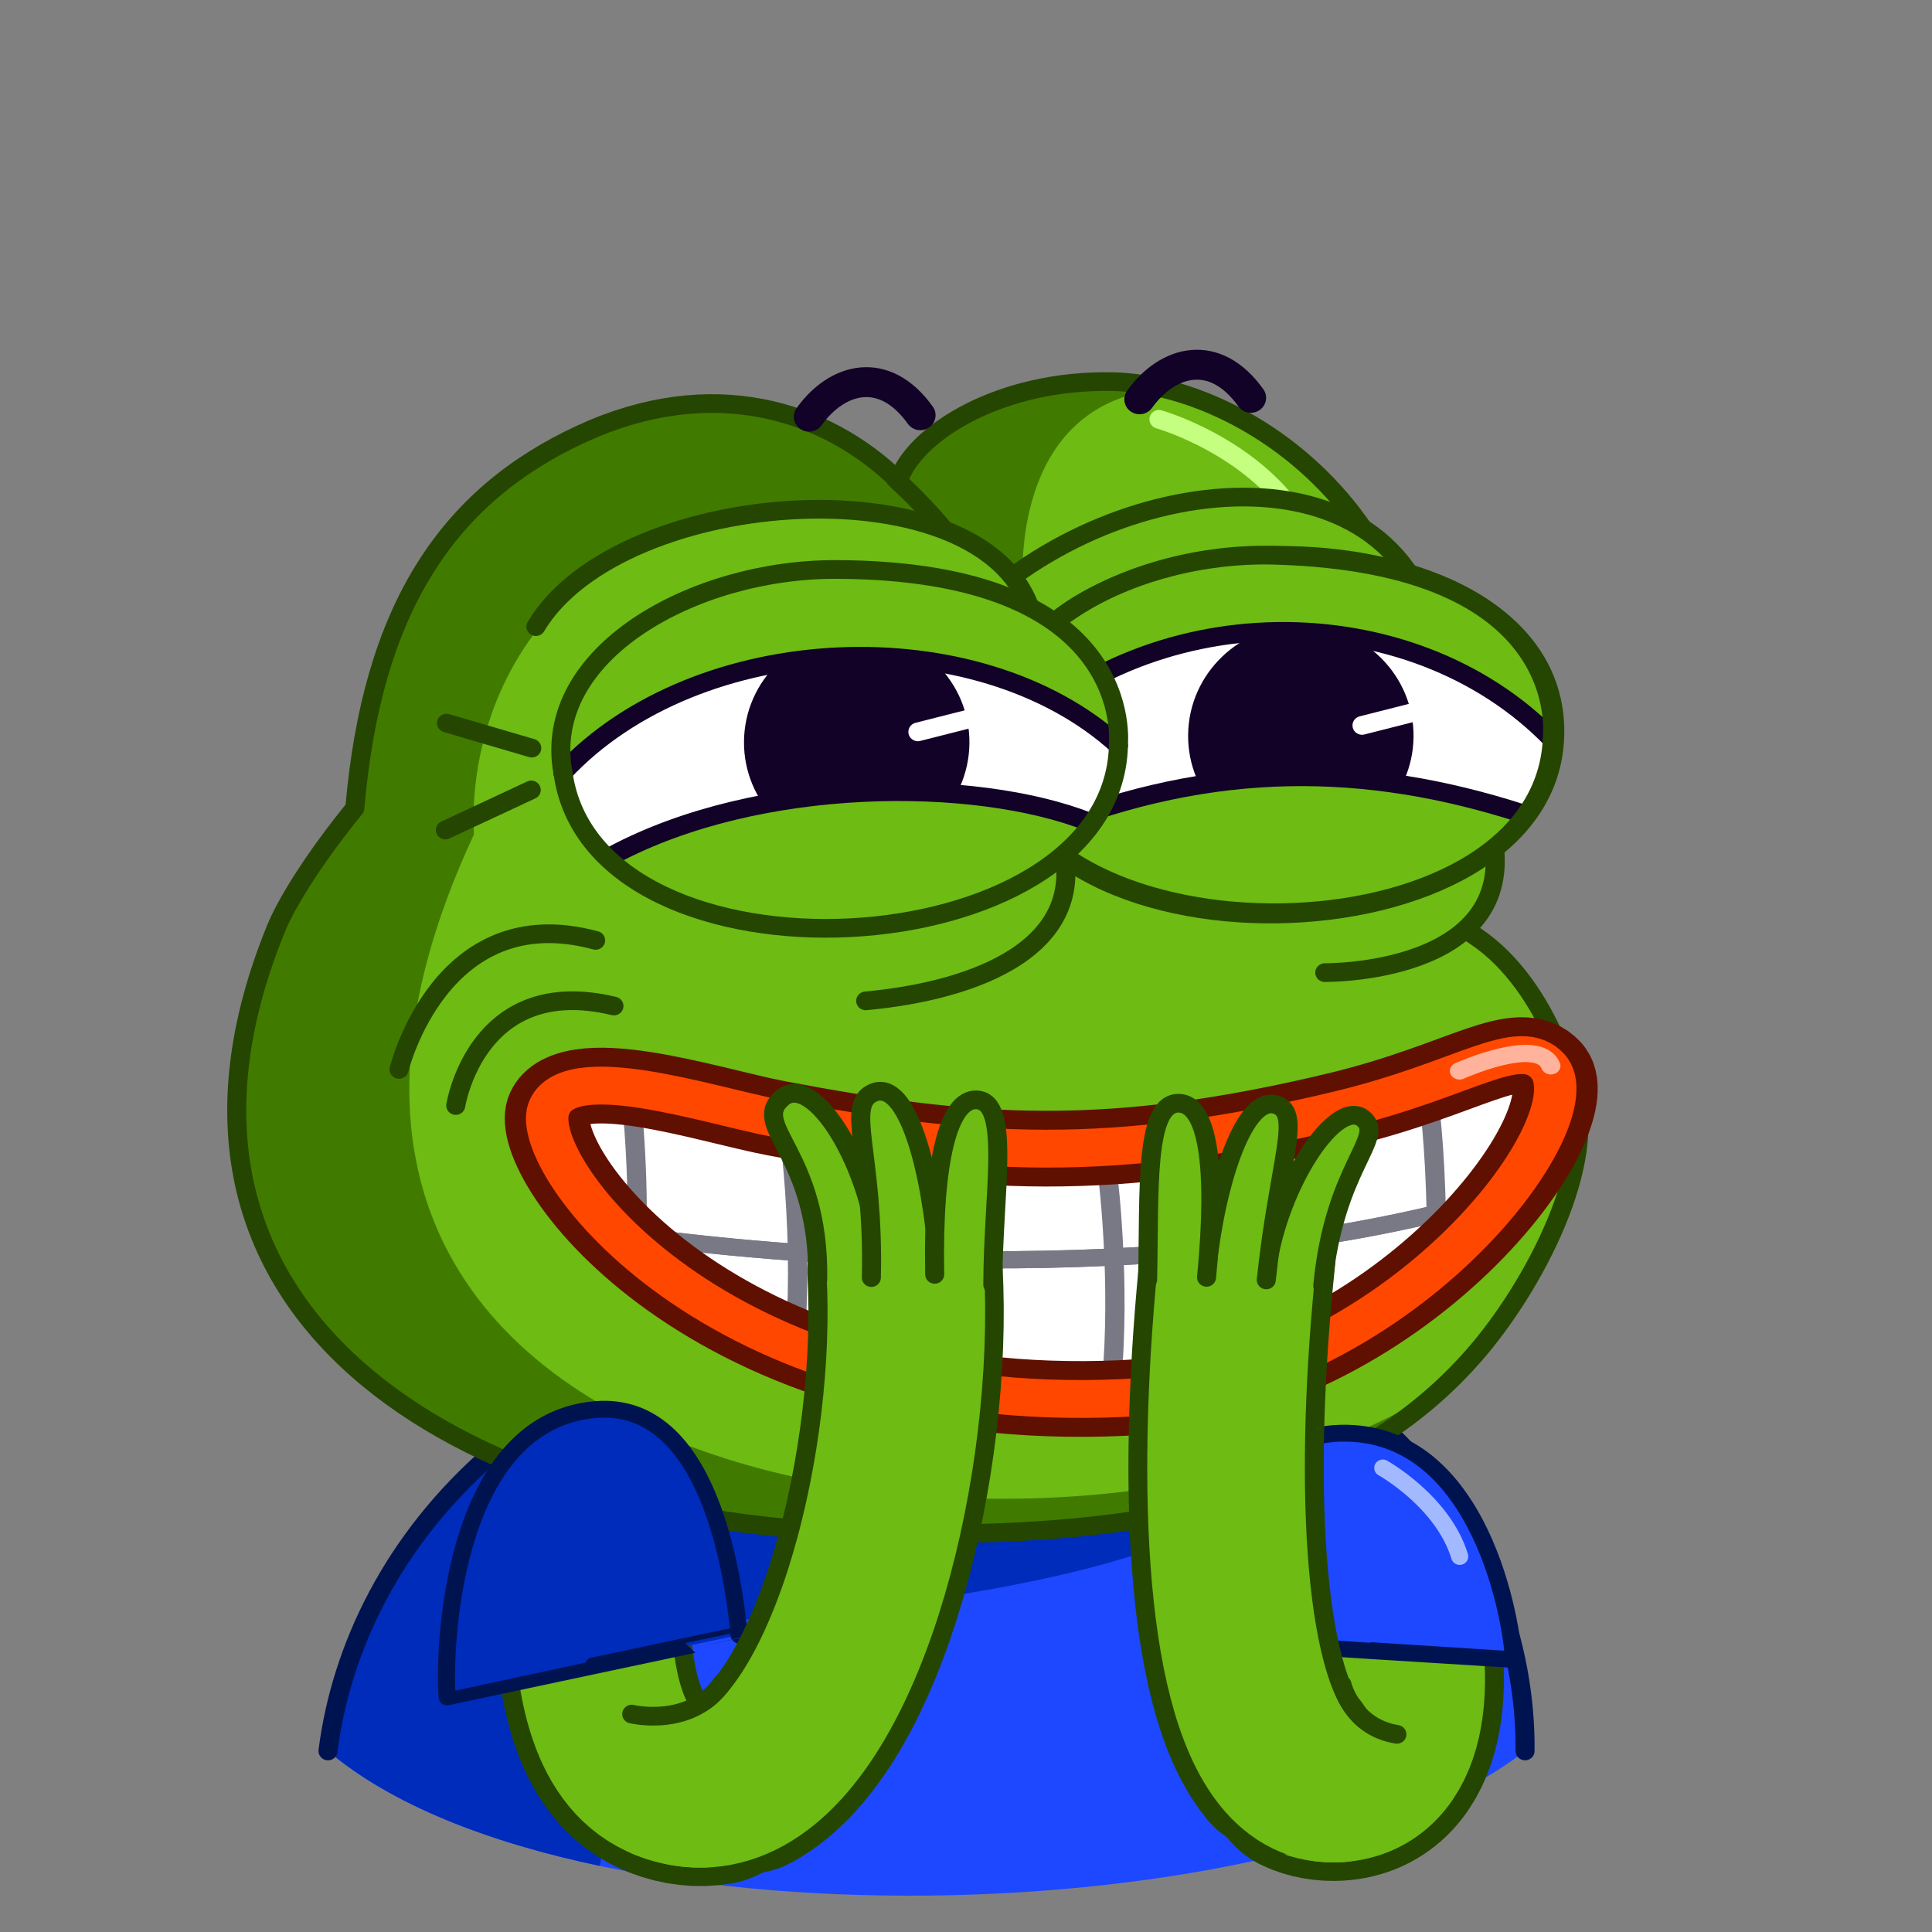 <?xml version="1.0" encoding="UTF-8"?>
<!DOCTYPE svg PUBLIC '-//W3C//DTD SVG 1.0//EN'
          'http://www.w3.org/TR/2001/REC-SVG-20010904/DTD/svg10.dtd'>
<svg height="512" style="width:100%;height:100%" viewBox="0 0 512 512" width="512" xmlns="http://www.w3.org/2000/svg" xmlns:xlink="http://www.w3.org/1999/xlink"
><rect x="0" y="0" width="512" height="512" fill="#808080" stroke="none"/><defs
  ><clipPath id="a"
    ><path d="M0 0H512V512H0z"
    /></clipPath
  ></defs
  ><g clip-path="url(#a)"
  ><g display="block"
    ><g
      ><path d="M-157.467,41.351 C-94.848,95.479 95.01,90.372 156.938,41.351 C157.467,-14.82 111.64,-87.33 2.076,-80.507 C-102.74,-73.98 -150.586,-13.798 -157.467,41.351z" fill="#1D48FF" transform="matrix(1.009 0 0 .991 245.807 423.044)"
      /></g
      ><g
      ><path d="M-97.286,45.562 C-80.777,59.832 -55.42,69.98 -25.899,76.297 C-14.524,13.453 23.825,-56.29 97.286,-72.814 C86.452,-74.617 74.791,-75.808 62.257,-76.297 C-38.562,-72.901 -90.405,-9.587 -97.286,45.562z" fill="#002CBB" transform="matrix(1.009 0 0 .991 185.085 418.87)"
      /></g
      ><g
      ><path d="M-107.402,38.1 C-107.402,38.1 103.296,35.15 89.645,-20.915 C89.645,-20.915 90.182,-26.888 91.489,-31.266 C11.682,-74.638 -111.989,-38.099 -107.402,38.1z" fill="#002CBB" transform="matrix(1.009 0 0 .991 251.368 394.272)"
      /></g
      ><g
      ><path d="M156.938,63.982 C157.467,7.811 114.809,-63.982 2.077,-57.876 C-102.789,-52.197 -150.586,8.833 -157.467,63.982" fill="none" stroke="#001351" stroke-linecap="round" stroke-linejoin="round" stroke-width="5" transform="matrix(1.009 0 0 .991 245.807 400.616)"
      /></g
    ></g
    ><g display="block"
    ><g
      ><path d="M141.198,-13.847 C168.385,-109 102.9,-154.272 64.092,-154.783 C34.437,-155.173 12.006,-140.485 7.921,-127.719 C-11.483,-146.613 -41.519,-155.685 -75.313,-139.464 C-110.553,-122.549 -129.951,-91.974 -133.867,-38.736 C-143.167,-26.865 -151.127,-14.281 -154.238,-6.27 C-194.304,96.911 -104.875,151.056 0.09,153.643 C82.985,155.685 131.496,140.365 161.623,104.621 C177.216,86.121 194.304,52.026 186.644,32.111 C181.538,15.26 168.772,-11.805 141.198,-13.847z" fill="#6DBB13" transform="matrix(1.009 .01 -.011 .991 228.683 253.894)"
      /></g
      ><g
      ><path d="M-82.987,-42.502 C-85.54,-80.8 -59.497,-143.607 36.503,-126.246 C36.503,-126.246 59.247,-118.5 60.444,-110.079 C59.999,-116.043 58.088,-159.7 97.045,-163.487 C92.353,-164.605 87.824,-165.19 83.609,-165.246 C53.955,-165.636 31.524,-150.948 27.439,-138.182 C8.034,-157.076 -22.002,-166.147 -55.796,-149.926 C-91.036,-133.011 -110.434,-102.437 -114.35,-49.198 C-123.649,-37.327 -131.61,-24.743 -134.72,-16.732 C-174.787,86.449 -85.358,140.593 19.608,143.18 C96.917,145.084 144.311,131.881 174.787,101.1 C86.582,166.148 -165.169,141.827 -82.987,-42.502z" fill="#407B00" transform="matrix(1.009 .01 -.011 .991 208.88 264.058)"
      /></g
      ><g
      ><path d="M141.198,-13.847 C168.385,-109 102.9,-154.272 64.092,-154.783 C34.437,-155.173 12.006,-140.485 7.921,-127.719 C-11.483,-146.613 -41.519,-155.685 -75.313,-139.464 C-110.553,-122.549 -129.951,-91.974 -133.867,-38.736 C-143.167,-26.865 -151.127,-14.281 -154.238,-6.27 C-194.304,96.911 -104.875,151.056 0.09,153.643 C82.985,155.685 131.496,140.365 161.623,104.621 C177.216,86.121 194.304,52.026 186.644,32.111 C181.538,15.26 168.261,-12.826 141.198,-13.847z" fill="none" stroke="#254600" stroke-linecap="round" stroke-linejoin="round" stroke-width="5" transform="matrix(1.009 .01 -.011 .991 228.683 253.894)"
      /></g
      ><g
      ><path d="M-16.165,-24.729 C-2.729,-12.547 13.191,7.27 16.165,24.729" fill="none" stroke="#254600" stroke-linecap="round" stroke-linejoin="round" stroke-width="5" transform="matrix(1.009 .01 -.011 .991 253.413 151.648)"
      /></g
      ><g
      ><path d="M-18.383,-13.021 C-18.383,-13.021 5.616,-6.383 18.383,13.021" fill="none" stroke="#C4FF80" stroke-linecap="round" stroke-linejoin="round" stroke-width="5" transform="matrix(1.009 .01 -.011 .991 325.539 124.212)"
      /></g
    ></g
    ><g display="block"
    ><g
      ><path d="M16.204,50.161 C87.529,45.696 138.461,-32.315 125.483,-47.662 C117.77,-56.784 104.342,-43.502 71.926,-34.33 C12.311,-17.465 -23.543,-19.88 -74.384,-30.035 C-92.044,-33.563 -128.825,-47.095 -133.44,-32.003 C-138.461,-15.583 -89.58,56.783 16.204,50.161z" fill="#710022" transform="matrix(1.022 .011 -.01 .912 281.446 324.564)"
      /></g
      ><g
      ><path d="M31.884,-20.087 C21.175,-18.206 6.115,-19.126 8.101,-7.862 C12.716,18.32 -14.659,19.32 -14.759,-6.327 C-14.837,-26.622 -39.223,-31.134 -53.39,-14.347 C-64.514,-1.166 -65.514,11.334 -67.099,24.852 C-47.091,36.666 -23.135,44.869 2.036,45.907 C26.616,46.921 49.214,37.651 67.438,23.571 C65.986,-10.666 48.023,-22.922 31.884,-20.087z" fill="#62001A" transform="matrix(1.022 .011 -.01 .912 277.618 331.3)"
      /></g
      ><g
      ><path d="M-45.323,36.617 C-15.536,34.508 2.105,31.822 8.686,-9.696 C15.268,-51.214 32.423,-33.571 37.394,-17.06 C42.312,-0.724 45.323,43.738 21.338,51.214" fill="#FF8D9B" transform="matrix(1.013 .122 -.086 .579 276.073 344.658)"
        /><path d="M-45.323,36.617 C-15.536,34.508 2.105,31.822 8.686,-9.696 C15.268,-51.214 32.423,-33.571 37.394,-17.06 C42.312,-0.724 45.323,43.738 21.338,51.214" fill="none" stroke="#F45B75" stroke-linecap="round" stroke-linejoin="round" stroke-width="5" transform="matrix(1.013 .122 -.086 .579 276.073 344.658)"
      /></g
      ><g
      ><path d="M129.478,-30.888 C121.765,-40.01 114.837,-29.587 72.798,-16.193 C13.757,2.618 -22.67,-1.742 -73.512,-11.898 C-91.171,-15.426 -127.952,-28.957 -132.567,-13.866 C-134.491,-7.574 -128.491,6.933 -114.418,22.062 C-85.909,26.325 26.348,40.01 117.375,7.549 C129.497,-9.478 134.491,-24.96 129.478,-30.888z" fill="#FFF" transform="matrix(1.022 .011 -.01 .912 280.732 308.007)"
      /></g
      ><g
      ><path d="M-115.897,-17.904 C-93.243,6.45 -49.653,32.418 15.598,28.333 C59.374,25.593 96.637,-5.364 115.897,-32.418 C41.208,-7.067 -35.792,-8.067 -115.897,-17.904z" fill="#FFF" transform="matrix(1.022 .011 -.01 .912 281.85 344.486)"
      /></g
      ><g
      ><path d="M0.056,-20.688 C0.584,-8.73 0.678,6.065 -0.678,20.688" fill="none" stroke="#797986" stroke-linecap="round" stroke-linejoin="round" stroke-width="5" transform="matrix(1.022 .011 -.01 .912 294.98 352.59)"
      /></g
      ><g
      ><path d="M-1.011,-12.838 C-1.011,-12.838 0.345,-2.261 1.011,12.838" fill="none" stroke="#797986" stroke-linecap="round" stroke-linejoin="round" stroke-width="5" transform="matrix(1.022 .011 -.01 .912 294.332 321.993)"
      /></g
      ><g
      ><path d="M-0.021,-17.375 C0.382,-7.09 0.442,5.087 -0.443,17.375" fill="none" stroke="#797986" stroke-linecap="round" stroke-linejoin="round" stroke-width="5" transform="matrix(1.022 .011 -.01 .912 253.824 349.702)"
      /></g
      ><g
      ><path d="M-1.051,-13.771 C-1.051,-13.771 0.419,-2.315 1.051,13.771" fill="none" stroke="#797986" stroke-linecap="round" stroke-linejoin="round" stroke-width="5" transform="matrix(1.022 .011 -.01 .912 253.034 321.275)"
      /></g
      ><g
      ><path d="M0.04,-11.554 C0.21,-4.363 0.185,3.509 -0.21,11.553" fill="none" stroke="#797986" stroke-linecap="round" stroke-linejoin="round" stroke-width="5" transform="matrix(1.022 .011 -.01 .912 211.188 343.139)"
      /></g
      ><g
      ><path d="M-1.142,-16.662 C-1.142,-16.662 0.689,-2.39 1.142,16.662" fill="none" stroke="#797986" stroke-linecap="round" stroke-linejoin="round" stroke-width="5" transform="matrix(1.022 .011 -.01 .912 210.34 317.385)"
      /></g
      ><g
      ><path d="M-1.318,-22.622 C-1.318,-22.622 1.318,-2.077 1.046,22.622" fill="none" stroke="#797986" stroke-linecap="round" stroke-linejoin="round" stroke-width="5" transform="matrix(1.022 .011 -.01 .912 167.95 307.597)"
      /></g
      ><g
      ><path d="M-0.316,-15.264 C0.113,-6.363 0.316,4.256 -0.154,15.264" fill="none" stroke="#797986" stroke-linecap="round" stroke-linejoin="round" stroke-width="5" transform="matrix(1.022 .011 -.01 .912 337.678 344.08)"
      /></g
      ><g
      ><path d="M-0.976,-12.072 C-0.976,-12.072 0.29,-2.206 0.976,12.072" fill="none" stroke="#797986" stroke-linecap="round" stroke-linejoin="round" stroke-width="5" transform="matrix(1.022 .011 -.01 .912 336.626 319.128)"
      /></g
      ><g
      ><path d="M-1.151,-17.088 C-1.151,-17.088 0.734,-2.39 1.151,17.088" fill="none" stroke="#797986" stroke-linecap="round" stroke-linejoin="round" stroke-width="5" transform="matrix(1.022 .011 -.01 .912 379.602 306.316)"
      /></g
      ><g
      ><path d="M-111.367,-1.125 C-78.19,3.528 25.108,14.462 111.367,-14.462" fill="none" stroke="#797986" stroke-linecap="round" stroke-linejoin="round" stroke-width="5" transform="matrix(1.022 .011 -.01 .912 281.456 329.698)"
      /></g
      ><g
      ><path d="M-111.367,-1.125 C-78.19,3.528 25.108,14.462 111.367,-14.462" fill="none" stroke="#797986" stroke-linecap="round" stroke-linejoin="round" stroke-width="5" transform="matrix(1.022 .011 -.01 .912 281.456 329.698)"
      /></g
      ><g fill="none" stroke-linecap="round" stroke-linejoin="round"
      ><path d="M16.204,50.161 C87.529,45.696 138.461,-32.315 125.483,-47.662 C117.77,-56.784 104.342,-43.502 71.926,-34.33 C12.311,-17.465 -23.543,-19.88 -74.384,-30.035 C-92.044,-33.563 -128.825,-47.095 -133.44,-32.003 C-138.461,-15.583 -89.58,56.783 16.204,50.161z" stroke="#5F1000" stroke-width="22" transform="matrix(1.022 .011 -.01 .912 281.446 324.564)"
        /><path d="M16.204,50.161 C87.529,45.696 138.461,-32.315 125.483,-47.662 C117.77,-56.784 104.342,-43.502 71.926,-34.33 C12.311,-17.465 -23.543,-19.88 -74.384,-30.035 C-92.044,-33.563 -128.825,-47.095 -133.44,-32.003 C-138.461,-15.583 -89.58,56.783 16.204,50.161z" stroke="#FF4700" stroke-width="11" transform="matrix(1.022 .011 -.01 .912 281.446 324.564)"
      /></g
      ><g
      ><path d="M-11.832,5.307 C-11.832,5.307 8.513,-5.306 11.832,3.54" fill="none" stroke="#FFB39C" stroke-linecap="round" stroke-linejoin="round" stroke-width="5" transform="matrix(1.022 .011 -.01 .912 398.928 279.106)"
      /></g
    ></g
    ><g display="block"
    ><g
      ><path d="M-20.625,17.755 C-20.625,17.755 -15.581,-17.755 20.625,-9.273" fill="none" stroke="#254600" stroke-linecap="round" stroke-linejoin="round" stroke-width="5" transform="matrix(1.009 .01 -.011 .991 141.788 275.589)"
      /></g
      ><g
      ><path d="M-35.625,8.255 C-35.625,8.255 -25.167,-37.608 15.625,-26.773" fill="none" stroke="#254600" stroke-linecap="round" stroke-linejoin="round" stroke-width="5" transform="matrix(1.009 .01 -.011 .991 141.788 275.589)"
      /></g
    ></g
    ><g display="block"
    ><g
      ><path d="M24.511,-13.404 C29.494,25.561 -19.248,23.367 -19.248,23.367 C-19.248,23.367 -29.493,-25.561 24.511,-13.404z" fill="#6DBB13" transform="matrix(1.009 .01 -.011 .991 370.76 234.787)"
      /></g
      ><g
      ><path d="M-25.446,18.328 C-25.446,18.328 25.446,18.442 18.313,-18.443" fill="none" stroke="#254600" stroke-linecap="round" stroke-linejoin="round" stroke-width="5" transform="matrix(1.009 .01 -.011 .991 376.96 239.845)"
      /></g
      ><g
      ><path d="M-65.258,32.329 C-34.712,-14.603 46.549,-32.329 65.258,16.848" fill="#6DBB13" transform="matrix(1.009 .01 -.011 .991 312.459 143.947)"
        /><path d="M-65.258,32.329 C-34.712,-14.603 46.549,-32.329 65.258,16.848" fill="none" stroke="#254600" stroke-linecap="round" stroke-linejoin="round" stroke-width="5" transform="matrix(1.009 .01 -.011 .991 312.459 143.947)"
      /></g
    ></g
    ><g display="block"
    ><g
      ><path d="M73.589,-1.842 C74.23,61.487 -71.181,65.9 -72.725,0.921 C-74.23,-62.391 72.942,-65.901 73.589,-1.842z" fill="#FFF" transform="matrix(1.009 .01 -.011 .991 337.762 194.979)"
        /><path d="M73.589,-1.842 C74.23,61.487 -71.181,65.9 -72.725,0.921 C-74.23,-62.391 72.942,-65.901 73.589,-1.842z" fill="none" stroke="#254600" stroke-linecap="round" stroke-linejoin="round" stroke-width="5" transform="matrix(1.009 .01 -.011 .991 337.762 194.979)"
      /></g
    ></g
    ><g display="block"
    ><g
      ><path d="M29.603,-0.001 C29.603,16.348 16.348,29.603 -0.001,29.603 C-16.349,29.603 -29.603,16.348 -29.603,-0.001 C-29.603,-16.35 -16.349,-29.603 -0.001,-29.603 C16.348,-29.603 29.603,-16.35 29.603,-0.001z" fill="#120227" transform="matrix(1.009 .01 -.011 .991 344.734 195.01)"
      /></g
      ><g
      ><path d="M-8.552,2.302 C-8.552,2.302 8.552,-2.302 8.552,-2.302" fill="none" stroke="#FFF" stroke-linecap="round" stroke-linejoin="round" stroke-width="5" transform="matrix(1.009 .01 -.011 .991 369.602 190.048)"
      /></g
    ></g
    ><g display="block"
    ><g
      ><path d="M72.716,22.04 C72.743,21.327 78.491,-25.091 -0.813,-26.489 C-38.089,-27.146 -78.491,-5.006 -73.254,27.146 C-34.346,-15.621 35.153,-17.121 72.716,22.04z" fill="#6DBB13" transform="matrix(1.009 .01 -.011 .991 338.23 173.405)"
      /></g
      ><g
      ><path d="M-72.985,16.097 C-34.578,-27.17 35.422,-27.669 72.985,10.992" fill="none" stroke="#120227" stroke-linecap="round" stroke-linejoin="round" stroke-width="5" transform="matrix(1.009 .01 -.011 .991 337.84 184.351)"
      /></g
      ><g
      ><path d="M41.917,85.507 C55.258,82.139 77.496,76.113 94.94,76.438 C118.107,75.531 135.092,80.228 142.312,81.995" fill="#BAEAFF" transform="matrix(1.009 .01 -.011 .991 246.849 133.163)"
        /><path d="M41.917,85.507 C55.258,82.139 77.496,76.113 94.94,76.438 C118.107,75.531 135.092,80.228 142.312,81.995" fill="none" stroke="#095E7B" stroke-linecap="round" stroke-linejoin="round" stroke-width="5" transform="matrix(1.009 .01 -.011 .991 246.849 133.163)"
      /></g
      ><g
      ><path d="M-60.731,-6.177 C-38.09,22.899 45.9,23.737 65.12,-11.584 C19.813,-25.99 -13.089,-24.559 -60.731,-6.177z" fill="#6DBB13" transform="matrix(1.009 .01 -.011 .991 337.39 226.615)"
      /></g
      ><g
      ><path d="M65.12,-4.66 C24.312,-17.566 -15.84,-17.884 -59.981,0.748" fill="none" stroke="#120227" stroke-linecap="round" stroke-linejoin="round" stroke-width="5" transform="matrix(1.009 .01 -.011 .991 337.467 219.506)"
      /></g
      ><g
      ><path d="M72.716,22.04 C72.743,21.327 78.491,-25.091 -0.813,-26.489 C-38.089,-27.146 -78.491,-5.006 -73.254,27.146" fill="none" stroke="#254600" stroke-linecap="round" stroke-linejoin="round" stroke-width="5" transform="matrix(1.009 .01 -.011 .991 338.23 173.405)"
      /></g
      ><g
      ><path d="M-72.975,-26.438 C-63.733,31.414 70.326,28.856 72.975,-31.414" fill="none" stroke="#254600" stroke-linecap="round" stroke-linejoin="round" stroke-width="5" transform="matrix(1.009 .01 -.011 .991 337.39 226.615)"
      /></g
    ></g
    ><g display="block"
    ><g
      ><path d="M-29.924,22.26 C-1.24,19.276 29.924,7.321 20.602,-22.259" fill="#6DBB13" transform="matrix(1.009 .01 -.011 .991 259.858 243.48)"
        /><path d="M-29.924,22.26 C-1.24,19.276 29.924,7.321 20.602,-22.259" fill="none" stroke="#254600" stroke-linecap="round" stroke-linejoin="round" stroke-width="5" transform="matrix(1.009 .01 -.011 .991 259.858 243.48)"
      /></g
      ><g
      ><path d="M70.063,-6.895 C60.103,-43.84 3.528,-39.535 -32.969,-22.661 C-55.939,-9.854 -66.04,7.804 -70.063,32.712 C-5.316,43.84 70.063,-6.895 70.063,-6.895z" fill="#6DBB13" transform="matrix(1.009 .01 -.011 .991 200.966 169.278)"
      /></g
      ><g
      ><path d="M-65.214,22.857 C-43.412,-15.397 53.971,-22.857 65.214,18.846" fill="none" stroke="#254600" stroke-linecap="round" stroke-linejoin="round" stroke-width="5" transform="matrix(1.009 .01 -.011 .991 208.065 144.063)"
      /></g
    ></g
    ><g display="block"
    ><g
      ><path d="M73.515,-4.03 C76.062,59.251 -69.15,68.04 -72.65,3.138 C-76.061,-60.1 70.939,-68.04 73.515,-4.03z" fill="#FFF" transform="matrix(1.009 .01 -.011 .991 222.177 198.687)"
      /></g
    ></g
    ><g display="block"
    ><g
      ><path d="M29.603,0 C29.603,16.349 16.35,29.603 0.001,29.603 C-16.348,29.603 -29.603,16.349 -29.603,0 C-29.603,-16.349 -16.348,-29.603 0.001,-29.603 C16.35,-29.603 29.603,-16.349 29.603,0z" fill="#120227" transform="matrix(1.009 .01 -.011 .991 227.037 196.72)"
      /></g
      ><g
      ><path d="M-8.553,2.302 C-8.553,2.302 8.553,-2.302 8.553,-2.302" fill="none" stroke="#FFF" stroke-linecap="round" stroke-linejoin="round" stroke-width="5" transform="matrix(1.009 .01 -.011 .991 251.906 191.758)"
      /></g
    ></g
    ><g display="block"
    ><g
      ><path d="M73.629,19.088 C73.638,18.38 78.212,-27.816 -1.102,-27.214 C-38.382,-26.931 -78.212,-3.952 -72.163,27.816 C-36.999,-10.867 36.751,-13.617 73.629,19.088z" fill="#6DBB13" transform="matrix(1.009 .01 -.011 .991 222.294 177.895)"
      /></g
      ><g
      ><path d="M-72.896,16.99 C-37.982,-21.943 35.518,-25.693 72.896,8.262" fill="none" stroke="#120227" stroke-linecap="round" stroke-linejoin="round" stroke-width="5" transform="matrix(1.009 .01 -.011 .991 222.919 188.63)"
      /></g
      ><g
      ><path d="M59.216,88.686 C72.337,84.544 96.615,77.761 113.126,77.95 C136.549,74.187 152.941,79.69 160.252,81.031" fill="#BAEAFF" transform="matrix(1.009 .01 -.011 .991 116.39 136.839)"
        /><path d="M59.216,88.686 C72.337,84.544 96.615,77.761 113.126,77.95 C136.549,74.187 152.941,79.69 160.252,81.031" fill="none" stroke="#095E7B" stroke-linecap="round" stroke-linejoin="round" stroke-width="5" transform="matrix(1.009 .01 -.011 .991 116.39 136.839)"
      /></g
      ><g
      ><path d="M-59.625,-3.154 C-43.682,20.696 44.28,24.492 65.069,-14.483 C29.441,-26.431 -19.979,-24.45 -59.625,-3.154z" fill="#6DBB13" transform="matrix(1.009 .01 -.011 .991 222.471 231.006)"
      /></g
      ><g
      ><path d="M65.319,-4.567 C35.19,-16.265 -21.48,-15.534 -59.375,5.512" fill="none" stroke="#120227" stroke-linecap="round" stroke-linejoin="round" stroke-width="5" transform="matrix(1.009 .01 -.011 .991 222.573 221.676)"
      /></g
      ><g
      ><path d="M-72.887,-25.66 C-64.108,34.257 71.761,25.604 72.887,-34.258" fill="none" stroke="#254600" stroke-linecap="round" stroke-linejoin="round" stroke-width="5" transform="matrix(1.009 .01 -.011 .991 222.471 231.006)"
      /></g
      ><g
      ><path d="M73.629,19.088 C73.638,18.38 78.212,-27.816 -1.102,-27.214 C-38.382,-26.931 -78.212,-3.952 -72.163,27.816" fill="none" stroke="#254600" stroke-linecap="round" stroke-linejoin="round" stroke-width="5" transform="matrix(1.009 .01 -.011 .991 222.294 177.895)"
      /></g
    ></g
    ><g display="block"
    ><g
      ><path d="M11.222,-5.471 C11.222,-5.471 -11.222,5.471 -11.222,5.471" fill="none" stroke="#254600" stroke-linecap="round" stroke-linejoin="round" stroke-width="5" transform="matrix(1.009 .01 -.011 .991 129.398 214.654)"
      /></g
      ><g
      ><path d="M-11.234,-3.234 C-11.234,-3.234 11.234,3.234 11.234,3.234" fill="none" stroke="#254600" stroke-linecap="round" stroke-linejoin="round" stroke-width="5" transform="matrix(1.009 .01 -.011 .991 129.623 194.944)"
      /></g
    ></g
    ><g display="block"
    ><g
      ><path d="M-14.611,7.035 C-7.317,-3.545 5.013,-7.034 14.611,6.346" fill="none" stroke="#120227" stroke-linecap="round" stroke-linejoin="round" stroke-width="8" transform="matrix(1.009 .01 -.011 .991 229.225 103.608)"
      /></g
    ></g
    ><g display="block"
    ><g
      ><path d="M-14.612,7.035 C-7.317,-3.545 5.013,-7.034 14.612,6.346" fill="none" stroke="#120227" stroke-linecap="round" stroke-linejoin="round" stroke-width="8" transform="matrix(1.009 .01 -.011 .991 316.818 98.992)"
      /></g
    ></g
    ><g display="block"
    ><g fill="none" stroke-linecap="round" stroke-linejoin="round"
      ><path d="M13.941,-22.043 C22.695,7.879 18.583,36.287 -1.947,37.466 C-5.168,37.651 -8.894,37.012 -11.577,35.633" stroke="#254600" stroke-width="57" transform="matrix(.908 -.005 .005 .892 356.045 439.584)"
        /><path d="M13.941,-22.043 C22.695,7.879 18.583,36.287 -1.947,37.466 C-5.168,37.651 -8.894,37.012 -11.577,35.633" stroke="#6DBB13" stroke-width="46" transform="matrix(.908 -.005 .005 .892 356.045 439.584)"
      /></g
    ></g
    ><g display="block"
    ><g
      ><path d="M-8.139,-33.107 C-40.914,-32.088 -42.471,12.709 -42.283,28.468 C-42.181,28.518 42.393,34.416 42.471,34.409 C42.343,24.972 33.795,-33.936 -7.639,-33.12" fill="#1D48FF" transform="matrix(.908 -.005 .005 .892 362.334 409.324)"
        /><path d="M-8.139,-33.107 C-40.914,-32.088 -42.471,12.709 -42.283,28.468 C-42.181,28.518 42.393,34.416 42.471,34.409 C42.343,24.972 33.795,-33.936 -7.639,-33.12" fill="none" stroke="#001351" stroke-linecap="round" stroke-linejoin="round" stroke-width="5" transform="matrix(.908 -.005 .005 .892 362.334 409.324)"
      /></g
      ><g
      ><path d="M-11.148,-13.217 C-11.148,-13.217 6.362,-3.174 11.148,13.217" fill="none" stroke="#A3B9FF" stroke-linecap="round" stroke-linejoin="round" stroke-width="5" transform="matrix(.908 -.005 .005 .892 376.643 400.75)"
      /></g
    ></g
    ><g display="block"
    ><g
      ><path d="M9.533,74.832 C-7.944,52.83 -9.596,-10.646 -2.736,-74.114" fill="none" stroke="#254600" stroke-linecap="round" stroke-linejoin="round" stroke-width="57" transform="matrix(.908 -.005 .005 .892 330.875 399.317)"
      /></g
      ><g
      ><path d="M18.36,77.499 C11.982,77.865 6.697,74.994 2.366,69.556 C-15.125,47.598 -16.75,-15.901 -9.915,-79.34" fill="none" stroke="#6DBB13" stroke-linecap="round" stroke-linejoin="round" stroke-width="46" transform="matrix(.908 -.005 .005 .892 337.403 403.98)"
      /></g
      ><g
      ><path d="M7.608,27.401 C11.077,-8.022 26.368,-16.566 19.673,-22.234 C12.113,-28.624 -4.884,-3.747 -8.733,22.152" fill="#6DBB13" transform="matrix(.908 -.005 .005 .892 343.5 316.373)"
        /><path d="M7.608,27.401 C11.077,-8.022 26.368,-16.566 19.673,-22.234 C12.113,-28.624 -4.884,-3.747 -8.733,22.152" fill="none" stroke="#254600" stroke-linecap="round" stroke-linejoin="round" stroke-width="5.556" transform="matrix(.908 -.005 .005 .892 343.5 316.373)"
      /></g
      ><g
      ><path d="M7.764,27.344 C11.684,-8.097 18.508,-21.926 11.072,-24.64 C2.1,-27.908 -6.505,-3.244 -9.496,23.289" fill="#6DBB13" transform="matrix(.908 -.005 .005 .892 328.39 314.836)"
        /><path d="M7.764,27.344 C11.684,-8.097 18.508,-21.926 11.072,-24.64 C2.1,-27.908 -6.505,-3.244 -9.496,23.289" fill="none" stroke="#254600" stroke-linecap="round" stroke-linejoin="round" stroke-width="5.556" transform="matrix(.908 -.005 .005 .892 328.39 314.836)"
      /></g
      ><g
      ><path d="M8.217,25.795 C11.627,-8.044 8.643,-25.664 0.44,-25.98 C-9.683,-26.249 -8.267,0.053 -8.99,26.38" fill="#6DBB13" transform="matrix(.908 -.005 .005 .892 312.16 315.542)"
        /><path d="M8.217,25.795 C11.627,-8.044 8.643,-25.664 0.44,-25.98 C-9.683,-26.249 -8.267,0.053 -8.99,26.38" fill="none" stroke="#254600" stroke-linecap="round" stroke-linejoin="round" stroke-width="5.556" transform="matrix(.908 -.005 .005 .892 312.16 315.542)"
      /></g
      ><g
      ><path d="M-7.966,-7.419 C-7.966,-7.419 -5.275,5.147 7.966,7.419" fill="none" stroke="#264801" stroke-linecap="round" stroke-linejoin="round" stroke-width="5.556" transform="matrix(.908 -.005 .005 .892 362.92 453.041)"
      /></g
    ></g
    ><g display="block"
    ><g fill="none" stroke-linecap="round" stroke-linejoin="round"
      ><path d="M-26.689,-19.412 C-26.687,9.379 -21.356,31.411 -4.999,37.829 C-0.004,39.789 4.795,40.263 9.372,39.461" stroke="#254600" stroke-width="57" transform="matrix(.908 .002 -.003 .892 181.014 438.875)"
        /><path d="M-26.689,-19.412 C-26.687,9.379 -21.356,31.411 -4.999,37.829 C-0.004,39.789 4.795,40.263 9.372,39.461" stroke="#6DBB13" stroke-width="46" transform="matrix(.908 .002 -.003 .892 181.014 438.875)"
      /></g
    ></g
    ><g display="block"
    ><g
      ><path d="M1.047,-41.096 C33.982,-43.863 41.29,7.552 43.127,25.799 C43.137,25.739 -42.021,44.35 -42.032,44.382 C-43.127,33.354 -42.066,-36.794 0.548,-41.05" fill="#002CBB" transform="matrix(.908 .002 -.003 .892 156.807 410.2)"
        /><path d="M1.047,-41.096 C33.982,-43.863 41.29,7.552 43.127,25.799 C43.137,25.739 -42.021,44.35 -42.032,44.382 C-43.127,33.354 -42.066,-36.794 0.548,-41.05" fill="none" stroke="#001351" stroke-linecap="round" stroke-linejoin="round" stroke-width="5" transform="matrix(.908 .002 -.003 .892 156.807 410.2)"
      /></g
    ></g
    ><g display="block"
    ><g
      ><path d="M-24.729,75.453 C6.238,57.991 24.728,-19.11 21.455,-75.453" fill="none" stroke="#254600" stroke-linecap="round" stroke-linejoin="round" stroke-width="57" transform="matrix(.908 .002 -.003 .892 220.118 403.988)"
      /></g
      ><g
      ><path d="M-37.198,69.104 C-28.891,72.363 -21.125,71.517 -14.022,67.52 C17.053,50.033 35.547,-27.044 32.29,-83.433" fill="none" stroke="#6DBB13" stroke-linecap="round" stroke-linejoin="round" stroke-width="46" transform="matrix(.908 .002 -.003 .892 210.332 411.062)"
      /></g
      ><g
      ><path d="M-10.535,28.111 C-10.063,-9.501 -30.552,-17.338 -21.09,-25.774 C-12.086,-33.789 5.548,-5.722 7.535,23.774" fill="#6DBB13" transform="matrix(.908 .002 -.003 .892 226.347 314.01)"
        /><path d="M-10.535,28.111 C-10.063,-9.501 -30.552,-17.338 -21.09,-25.774 C-12.086,-33.789 5.548,-5.722 7.535,23.774" fill="none" stroke="#254600" stroke-linecap="round" stroke-linejoin="round" stroke-width="5.556" transform="matrix(.908 .002 -.003 .892 226.347 314.01)"
      /></g
      ><g
      ><path d="M-10.529,28.112 C-9.791,-9.012 -18.671,-23.419 -9.864,-26.924 C-0.354,-30.482 6.787,-4.92 9,23.633" fill="#6DBB13" transform="matrix(.908 .002 -.003 .892 240.564 313.516)"
        /><path d="M-10.529,28.112 C-9.791,-9.012 -18.671,-23.419 -9.864,-26.924 C-0.354,-30.482 6.787,-4.92 9,23.633" fill="none" stroke="#254600" stroke-linecap="round" stroke-linejoin="round" stroke-width="5.556" transform="matrix(.908 .002 -.003 .892 240.564 313.516)"
      /></g
      ><g
      ><path d="M-11.106,24.707 C-11.865,-9.545 -7.088,-27.485 0.969,-27.162 C11.1,-26.647 5.803,0.711 5.867,27.735" fill="#6DBB13" transform="matrix(.908 .002 -.003 .892 257.865 315.698)"
        /><path d="M-11.106,24.707 C-11.865,-9.545 -7.088,-27.485 0.969,-27.162 C11.1,-26.647 5.803,0.711 5.867,27.735" fill="none" stroke="#254600" stroke-linecap="round" stroke-linejoin="round" stroke-width="5.556" transform="matrix(.908 .002 -.003 .892 257.865 315.698)"
      /></g
      ><g
      ><path d="M-13.327,2.678 C-13.327,2.678 4.107,6.957 13.327,-6.958" fill="none" stroke="#264700" stroke-linecap="round" stroke-linejoin="round" stroke-width="5.556" transform="matrix(.908 .002 -.003 .892 179.533 451.89)"
      /></g
    ></g
  ></g
></svg
>
